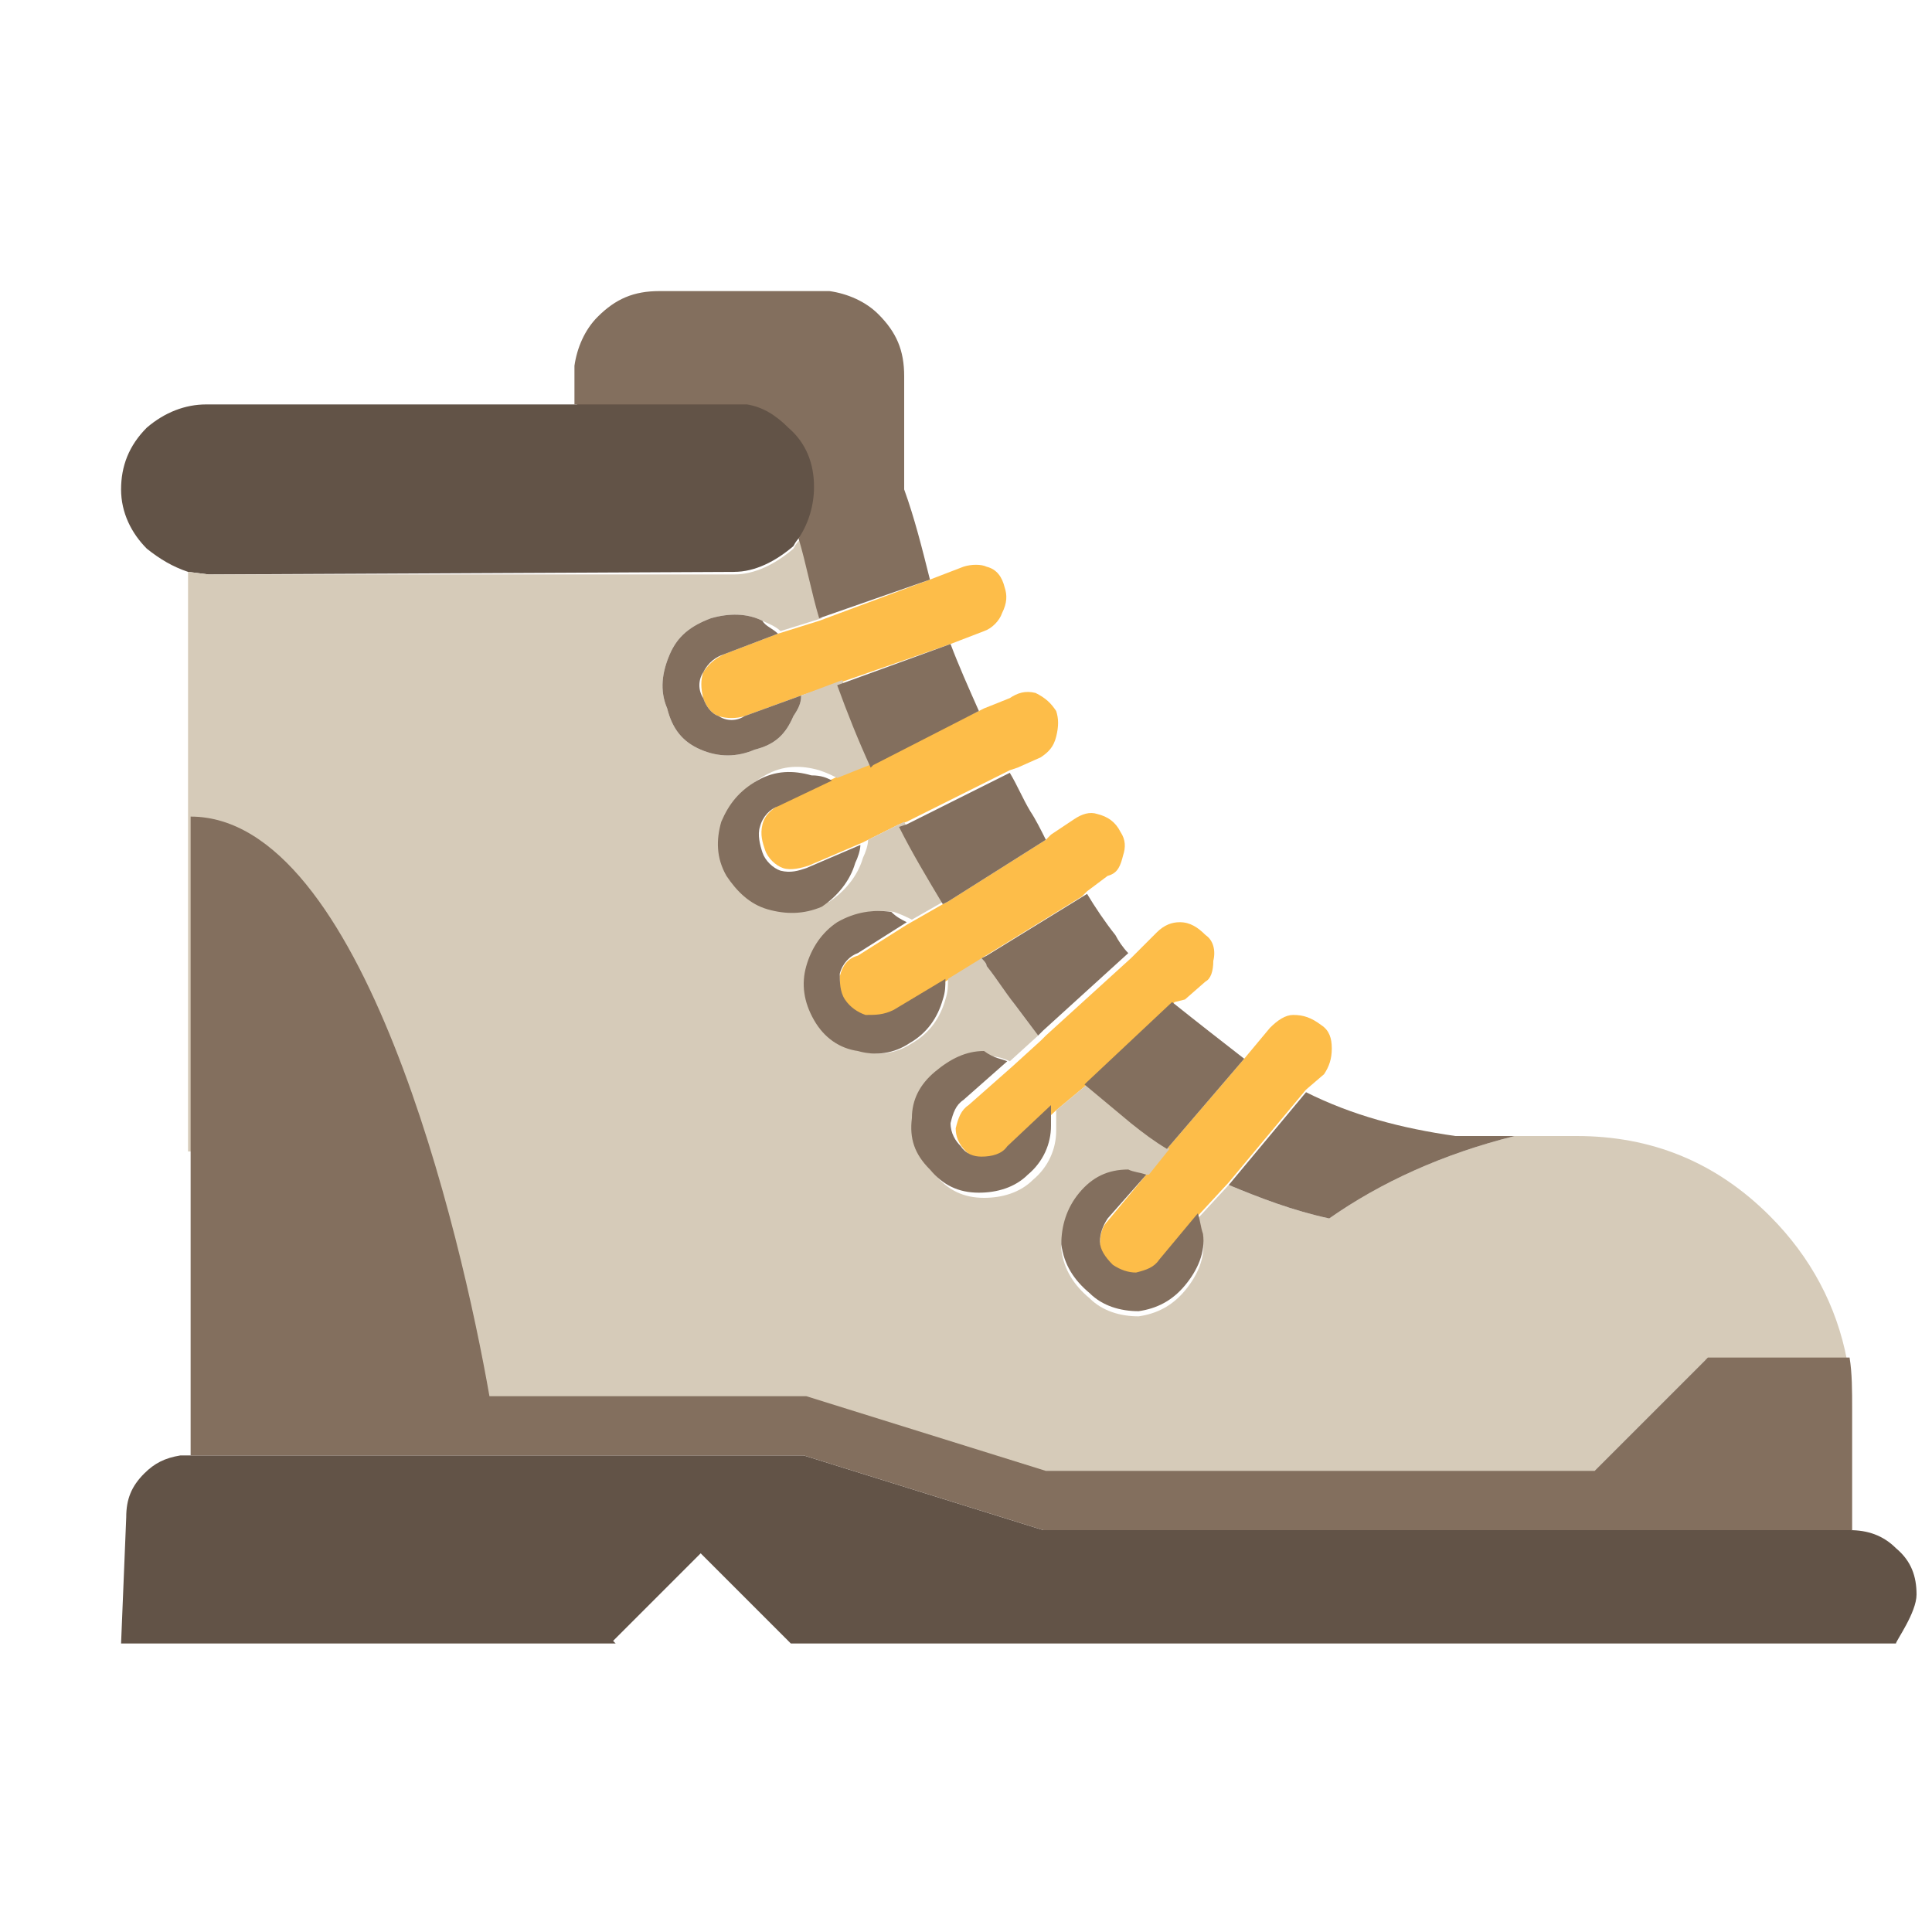 <?xml version="1.0" encoding="utf-8"?>
<!-- Generator: Adobe Illustrator 24.0.3, SVG Export Plug-In . SVG Version: 6.00 Build 0)  -->
<svg version="1.1" id="Calque_1" xmlns="http://www.w3.org/2000/svg" xmlns:xlink="http://www.w3.org/1999/xlink" x="0px" y="0px"
	 viewBox="0 0 75 75" style="enable-background:new 0 0 75 75;" xml:space="preserve">
<style type="text/css">
	.st0{fill-rule:evenodd;clip-rule:evenodd;fill:#FDBD49;}
	.st1{fill-rule:evenodd;clip-rule:evenodd;fill:#625347;}
	.st2{fill-rule:evenodd;clip-rule:evenodd;fill:#D6CBB9;}
	.st3{fill:#625347;}
	.st4{fill-rule:evenodd;clip-rule:evenodd;fill:#836F5E;}
</style>
<g>
	<g>
		<g>
			<path class="st0" d="M38,27.6l0.2-0.1l1-0.4c0.3-0.2,0.6-0.3,1-0.2c0.4,0.2,0.6,0.4,0.8,0.7c0.1,0.3,0.1,0.6,0,1
				c-0.1,0.4-0.3,0.6-0.6,0.8l-0.9,0.4l-0.3,0.1l-4,2l-0.3,0.1l-1.4,0.7l-2.1,0.9c-0.3,0.1-0.7,0.2-1,0.1c-0.3-0.1-0.6-0.4-0.7-0.7
				c-0.1-0.3-0.2-0.6-0.1-1c0.1-0.4,0.4-0.6,0.7-0.8l2.1-1l1.5-0.6l0.1-0.1L38,27.6z"/>
			<path class="st0" d="M36.9,25l-4.3,1.5L31.1,27l-2.2,0.8c-0.3,0.1-0.7,0.1-1,0c-0.3-0.1-0.5-0.4-0.6-0.7c-0.1-0.4-0.1-0.7,0-1
				c0.2-0.3,0.4-0.5,0.8-0.7l2.1-0.8l1.6-0.5l4.3-1.6l1.3-0.5c0.3-0.1,0.7-0.1,0.9,0c0.4,0.1,0.6,0.4,0.7,0.8c0.1,0.3,0.1,0.6-0.1,1
				c-0.1,0.3-0.4,0.6-0.7,0.7L36.9,25z"/>
			<path class="st0" d="M36.7,38.1l-2,1.2c-0.3,0.2-0.7,0.2-1.1,0.2c-0.3-0.1-0.6-0.3-0.8-0.6c-0.2-0.3-0.2-0.6-0.2-1
				c0.1-0.4,0.3-0.7,0.7-0.8l1.9-1.2l1.4-0.8l0.2-0.1l3.8-2.4l0.2-0.2l0.9-0.6c0.3-0.2,0.6-0.3,0.9-0.2c0.4,0.1,0.7,0.3,0.9,0.7
				c0.2,0.3,0.2,0.6,0.1,0.9c-0.1,0.4-0.2,0.7-0.6,0.8l-0.8,0.6l-0.2,0.2l-3.9,2.4L38,37.3L36.7,38.1z"/>
			<path class="st0" d="M45.6,38.9L42.3,42l-0.1,0.1l-1.2,1l-1.7,1.6c-0.3,0.2-0.6,0.4-1,0.4c-0.3,0-0.6-0.2-0.8-0.4
				c-0.3-0.3-0.4-0.6-0.4-0.9c0.1-0.4,0.2-0.7,0.5-0.9l1.7-1.5l1.1-1l0.2-0.2l3.3-3l0.2-0.2l0.8-0.8c0.3-0.3,0.6-0.4,0.9-0.4
				c0.4,0,0.7,0.2,1,0.5c0.3,0.2,0.4,0.6,0.3,1c0,0.4-0.1,0.7-0.3,0.8l-0.8,0.7L45.6,38.9z"/>
			<path class="st0" d="M50.7,42.3l-3,3.6l-1.2,1.3L45,49c-0.2,0.3-0.5,0.4-0.9,0.5c-0.3,0-0.7-0.1-0.9-0.3
				c-0.3-0.3-0.5-0.6-0.5-0.9c0-0.4,0.1-0.7,0.3-0.9l1.5-1.8l0.8-1l3-3.5l1-1.2c0.3-0.3,0.6-0.5,0.9-0.5c0.4,0,0.7,0.1,1.1,0.4
				c0.3,0.2,0.4,0.5,0.4,0.9c0,0.4-0.1,0.7-0.3,1L50.7,42.3z"/>
		</g>
		<path class="st1" d="M22.4,15.6h6.7c0.6,0.2,1.1,0.5,1.6,0.9c0.6,0.6,1,1.4,1,2.3c0,0.7-0.2,1.4-0.6,2c-0.1,0.1-0.2,0.2-0.3,0.4
			c-0.7,0.6-1.5,1-2.3,1L8.1,22.3l-0.8-0.1c-0.6-0.2-1.1-0.5-1.6-0.9c-0.6-0.6-1-1.4-1-2.3c0-0.9,0.3-1.7,1-2.4
			c0.7-0.6,1.5-0.9,2.3-0.9H22.4z"/>
		<path class="st2" d="M68.7,47.2c-2.1-2.1-4.6-3.1-7.5-3.1h-2.4c-2.8,0.7-5.2,1.8-7.2,3.2c-1.4-0.3-2.7-0.8-3.9-1.3l-1.2,1.3
			c0.1,0.3,0.1,0.5,0.2,0.8c0.1,0.7-0.2,1.4-0.7,2c-0.5,0.6-1.1,0.9-1.8,1c-0.7,0-1.4-0.2-1.9-0.7c-0.6-0.5-1-1.1-1.1-1.9
			c0-0.7,0.2-1.4,0.7-2c0.5-0.6,1.1-0.9,1.9-0.9c0.3,0,0.6,0,0.8,0l0.8-1c-0.5-0.3-0.9-0.6-1.4-1c-0.6-0.5-1.2-1-1.8-1.5l-1.2,1
			c0,0.3,0,0.5,0,0.8c0,0.7-0.3,1.4-0.9,1.9c-0.5,0.5-1.2,0.7-1.9,0.7c-0.8,0-1.4-0.3-1.9-0.9c-0.6-0.6-0.8-1.2-0.7-2
			c0-0.7,0.3-1.3,0.9-1.8c0.6-0.5,1.2-0.8,1.9-0.8c0.3,0,0.6,0.1,0.8,0.2l1.1-1c-0.3-0.4-0.6-0.8-0.9-1.2c-0.4-0.5-0.7-1-1.1-1.5
			c0-0.1-0.1-0.2-0.2-0.3l-1.3,0.8c0,0.3,0,0.5-0.1,0.8c-0.2,0.7-0.6,1.3-1.3,1.7c-0.6,0.4-1.3,0.5-2,0.3c-0.7-0.1-1.3-0.5-1.7-1.2
			c-0.4-0.7-0.5-1.4-0.3-2.1c0.2-0.7,0.6-1.3,1.2-1.7c0.7-0.4,1.4-0.5,2.1-0.4c0.3,0.1,0.5,0.2,0.7,0.3l1.4-0.8c-0.6-1-1.2-2-1.7-3
			l-1.4,0.7c0,0.2-0.1,0.5-0.2,0.7c-0.2,0.7-0.7,1.3-1.3,1.7c-0.7,0.3-1.4,0.3-2.1,0.1c-0.7-0.2-1.2-0.7-1.6-1.3
			c-0.4-0.7-0.4-1.4-0.2-2.1c0.3-0.7,0.7-1.2,1.4-1.6c0.7-0.4,1.4-0.4,2.1-0.2c0.3,0.1,0.5,0.2,0.7,0.3l1.5-0.6
			c-0.5-1.1-0.9-2.1-1.3-3.2L31.1,27c0,0.3-0.1,0.5-0.3,0.8c-0.3,0.7-0.7,1.1-1.5,1.3c-0.7,0.3-1.4,0.3-2.1,0
			c-0.7-0.3-1.1-0.8-1.3-1.6c-0.3-0.7-0.2-1.4,0.1-2.1c0.3-0.7,0.8-1.1,1.6-1.4c0.7-0.2,1.4-0.2,2,0.1c0.2,0.1,0.5,0.2,0.7,0.4
			l1.6-0.5c-0.3-1-0.5-2.1-0.8-3.1c-0.1,0.1-0.2,0.2-0.3,0.4c-0.7,0.6-1.5,1-2.3,1L8.1,22.3l-0.8-0.1V40v4.7
			c6.7,0,10.5,3.2,11.6,9.6h12.3l9.3,2.9h21.3l4.4-4.4h5.5C71.3,50.7,70.3,48.8,68.7,47.2z"/>
		<path class="st3" d="M74.4,61.9c0-0.7-0.2-1.3-0.8-1.8c-0.5-0.5-1.1-0.7-1.8-0.7H40.5l-9.3-2.9H7.4c-0.1,0-0.2,0-0.4,0
			c-0.6,0.1-1,0.3-1.4,0.7c-0.5,0.5-0.7,1-0.7,1.7l-0.2,4.9h19.2l-0.1-0.1l3.4-3.4l3.5,3.5h42.9C73.6,63.7,74.4,62.6,74.4,61.9z"/>
		<g>
			<path class="st4" d="M36.9,25c0.3,0.8,0.7,1.7,1.1,2.6l-4.1,2.1l-0.1,0.1c-0.5-1.1-0.9-2.1-1.3-3.2L36.9,25z"/>
			<path class="st4" d="M32.3,30.3l-2.1,1c-0.3,0.1-0.6,0.4-0.7,0.8c-0.1,0.3,0,0.7,0.1,1c0.1,0.3,0.4,0.6,0.7,0.7
				c0.4,0.1,0.7,0,1-0.1l2.1-0.9c0,0.2-0.1,0.5-0.2,0.7c-0.2,0.7-0.7,1.3-1.3,1.7c-0.7,0.3-1.4,0.3-2.1,0.1
				c-0.7-0.2-1.2-0.7-1.6-1.3c-0.4-0.7-0.4-1.4-0.2-2.1c0.3-0.7,0.7-1.2,1.4-1.6c0.7-0.4,1.4-0.4,2.1-0.2
				C31.9,30.1,32.1,30.2,32.3,30.3z"/>
			<path class="st4" d="M34.9,32.1l0.3-0.1l4-2c0.3,0.5,0.5,1,0.8,1.5c0.2,0.3,0.4,0.7,0.6,1.1l-3.8,2.4l-0.2,0.1
				C36,34.1,35.4,33.1,34.9,32.1z"/>
			<path class="st4" d="M35.2,35.8l-1.9,1.2c-0.3,0.1-0.6,0.4-0.7,0.8c0,0.3,0,0.7,0.2,1c0.2,0.3,0.5,0.5,0.8,0.6
				c0.4,0,0.7,0,1.1-0.2l2-1.2c0,0.3,0,0.5-0.1,0.8c-0.2,0.7-0.6,1.3-1.3,1.7c-0.6,0.4-1.3,0.5-2,0.3c-0.7-0.1-1.3-0.5-1.7-1.2
				c-0.4-0.7-0.5-1.4-0.3-2.1c0.2-0.7,0.6-1.3,1.2-1.7c0.7-0.4,1.4-0.5,2.1-0.4C34.8,35.6,35,35.7,35.2,35.8z"/>
			<path class="st4" d="M43.8,37l-3.3,3l-0.2,0.2c-0.3-0.4-0.6-0.8-0.9-1.2c-0.4-0.5-0.7-1-1.1-1.5c0-0.1-0.1-0.2-0.2-0.3l0.2-0.1
				l3.9-2.4c0.3,0.5,0.7,1.1,1.1,1.6C43.4,36.5,43.6,36.8,43.8,37z"/>
			<path class="st4" d="M48.3,41.1l-3,3.5c-0.5-0.3-0.9-0.6-1.4-1c-0.6-0.5-1.2-1-1.8-1.5l0.1-0.1l3.3-3.1c0,0,0,0,0,0
				C46.5,39.7,47.4,40.4,48.3,41.1z"/>
			<path class="st4" d="M58.8,44.1c-2.8,0.7-5.2,1.8-7.2,3.2c-1.4-0.3-2.7-0.8-3.9-1.3l3-3.6c1.8,0.9,3.7,1.4,5.8,1.7H58.8z"/>
			<path class="st4" d="M36.1,22.5L31.8,24c-0.3-1-0.5-2.1-0.8-3.1c0.4-0.6,0.6-1.3,0.6-2c0-0.9-0.3-1.7-1-2.3
				c-0.5-0.5-1-0.8-1.6-0.9h-6.7v-1.5c0.1-0.7,0.4-1.4,0.9-1.9c0.7-0.7,1.4-1,2.4-1h6.6c0.7,0.1,1.4,0.4,1.9,0.9
				c0.7,0.7,1,1.4,1,2.4v4.4C35.5,20.1,35.8,21.3,36.1,22.5z"/>
			<path class="st4" d="M30.2,24.6l-2.1,0.8c-0.3,0.1-0.6,0.3-0.8,0.7c-0.2,0.3-0.2,0.7,0,1c0.1,0.3,0.3,0.6,0.6,0.7
				c0.3,0.2,0.7,0.2,1,0l2.2-0.8c0,0.3-0.1,0.5-0.3,0.8c-0.3,0.7-0.7,1.1-1.5,1.3c-0.7,0.3-1.4,0.3-2.1,0c-0.7-0.3-1.1-0.8-1.3-1.6
				c-0.3-0.7-0.2-1.4,0.1-2.1c0.3-0.7,0.8-1.1,1.6-1.4c0.7-0.2,1.4-0.2,2,0.1C29.7,24.3,30,24.4,30.2,24.6z"/>
			<path class="st4" d="M39.1,41.2l-1.7,1.5c-0.3,0.2-0.4,0.5-0.5,0.9c0,0.4,0.2,0.7,0.4,0.9c0.2,0.3,0.5,0.4,0.8,0.4
				c0.4,0,0.8-0.1,1-0.4l1.7-1.6c0,0.3,0,0.5,0,0.8c0,0.7-0.3,1.4-0.9,1.9c-0.5,0.5-1.2,0.7-1.9,0.7c-0.8,0-1.4-0.3-1.9-0.9
				c-0.6-0.6-0.8-1.2-0.7-2c0-0.7,0.3-1.3,0.9-1.8c0.6-0.5,1.2-0.8,1.9-0.8C38.6,41.1,38.9,41.1,39.1,41.2z"/>
			<path class="st4" d="M44.5,45.6L43,47.3c-0.2,0.3-0.3,0.6-0.3,0.9c0,0.3,0.2,0.6,0.5,0.9c0.3,0.2,0.6,0.3,0.9,0.3
				c0.4-0.1,0.7-0.2,0.9-0.5l1.5-1.8c0.1,0.3,0.1,0.5,0.2,0.8c0.1,0.7-0.2,1.4-0.7,2c-0.5,0.6-1.1,0.9-1.8,1c-0.7,0-1.4-0.2-1.9-0.7
				c-0.6-0.5-1-1.1-1.1-1.9c0-0.7,0.2-1.4,0.7-2c0.5-0.6,1.1-0.9,1.9-0.9C44,45.5,44.2,45.5,44.5,45.6z"/>
			<path class="st4" d="M71.8,59.4H40.5l-9.3-2.9H7.4V31.7c6.7,0,10.5,16.2,11.6,22.5h12.3l9.3,2.9h21.3l4.4-4.4h5.5
				c0.1,0.6,0.1,1.3,0.1,2c0,0.1,0,0.2,0,0.2V59.4z"/>
		</g>
	</g>
</g>
</svg>
